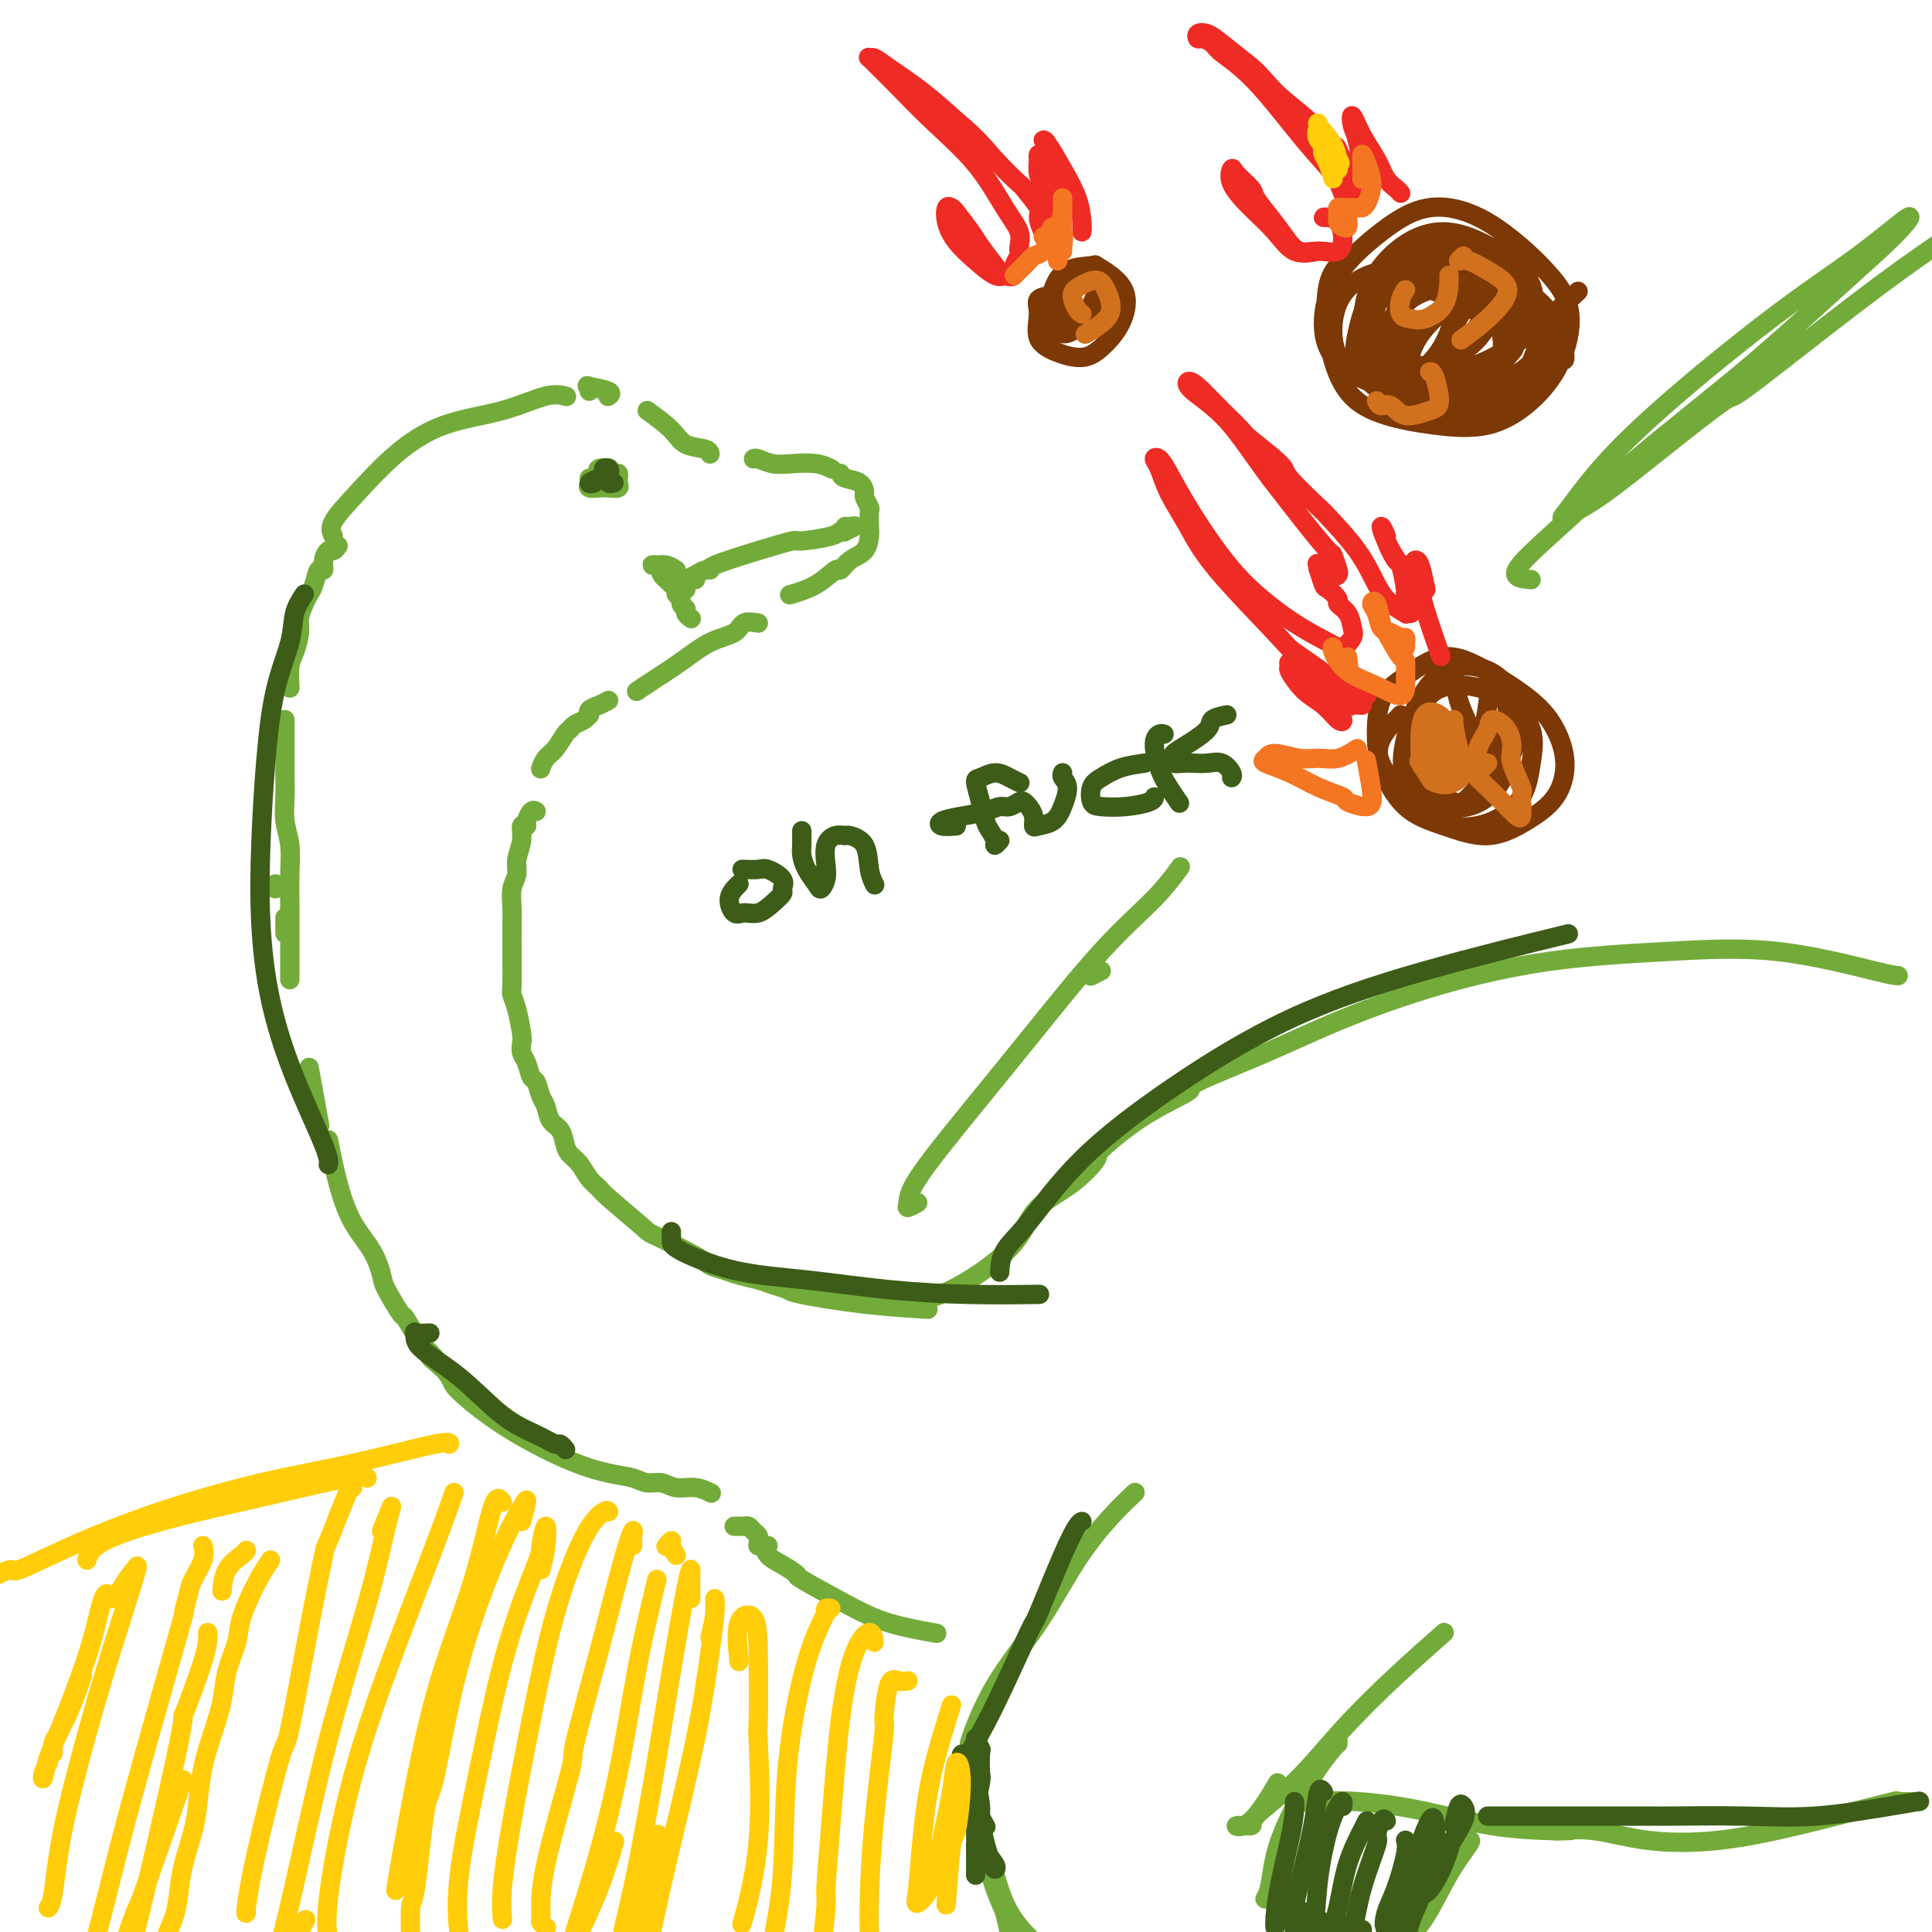 <svg viewBox='0 0 400 400' version='1.1' xmlns='http://www.w3.org/2000/svg' xmlns:xlink='http://www.w3.org/1999/xlink'><g fill='none' stroke='rgb(115,171,58)' stroke-width='4' stroke-linecap='round' stroke-linejoin='round'><path d='M69,111c-0.383,-0.787 -0.767,-1.574 0,-3c0.767,-1.426 2.683,-3.489 5,-6c2.317,-2.511 5.035,-5.468 8,-8c2.965,-2.532 6.179,-4.640 10,-6c3.821,-1.360 8.251,-1.973 12,-3c3.749,-1.027 6.817,-2.469 9,-3c2.183,-0.531 3.481,-0.152 4,0c0.519,0.152 0.260,0.076 0,0'/><path d='M122,81c0.121,-0.400 0.242,-0.801 0,-1c-0.242,-0.199 -0.848,-0.198 0,0c0.848,0.198 3.152,0.592 4,1c0.848,0.408 0.242,0.831 0,1c-0.242,0.169 -0.121,0.085 0,0'/><path d='M134,85c1.887,1.373 3.774,2.746 5,4c1.226,1.254 1.793,2.388 3,3c1.207,0.612 3.056,0.703 4,1c0.944,0.297 0.984,0.799 1,1c0.016,0.201 0.008,0.100 0,0'/><path d='M156,95c0.170,-0.111 0.340,-0.222 1,0c0.660,0.222 1.809,0.778 3,1c1.191,0.222 2.422,0.111 4,0c1.578,-0.111 3.502,-0.222 5,0c1.498,0.222 2.571,0.778 3,1c0.429,0.222 0.215,0.111 0,0'/><path d='M174,98c0.115,0.366 0.231,0.732 1,1c0.769,0.268 2.192,0.437 3,1c0.808,0.563 1.001,1.520 1,2c-0.001,0.480 -0.196,0.484 0,1c0.196,0.516 0.783,1.546 1,2c0.217,0.454 0.063,0.334 0,1c-0.063,0.666 -0.034,2.120 0,3c0.034,0.880 0.075,1.186 0,2c-0.075,0.814 -0.265,2.136 -1,3c-0.735,0.864 -2.016,1.268 -3,2c-0.984,0.732 -1.673,1.790 -2,2c-0.327,0.210 -0.294,-0.428 -1,0c-0.706,0.428 -2.152,1.923 -4,3c-1.848,1.077 -4.100,1.736 -5,2c-0.900,0.264 -0.450,0.132 0,0'/><path d='M157,129c-1.156,-0.191 -2.311,-0.382 -3,0c-0.689,0.382 -0.910,1.335 -2,2c-1.090,0.665 -3.049,1.040 -5,2c-1.951,0.960 -3.894,2.505 -6,4c-2.106,1.495 -4.375,2.941 -6,4c-1.625,1.059 -2.607,1.731 -3,2c-0.393,0.269 -0.196,0.134 0,0'/><path d='M122,99c0.049,0.310 0.098,0.620 0,1c-0.098,0.380 -0.341,0.831 0,1c0.341,0.169 1.268,0.057 2,0c0.732,-0.057 1.269,-0.058 2,0c0.731,0.058 1.657,0.174 2,0c0.343,-0.174 0.102,-0.639 0,-1c-0.102,-0.361 -0.064,-0.618 0,-1c0.064,-0.382 0.153,-0.888 0,-1c-0.153,-0.112 -0.549,0.170 -1,0c-0.451,-0.170 -0.958,-0.791 -1,-1c-0.042,-0.209 0.380,-0.004 0,0c-0.380,0.004 -1.564,-0.191 -2,0c-0.436,0.191 -0.125,0.769 0,1c0.125,0.231 0.062,0.116 0,0'/><path d='M70,113c-0.341,0.466 -0.683,0.931 -1,1c-0.317,0.069 -0.610,-0.259 -1,0c-0.390,0.259 -0.878,1.105 -1,2c-0.122,0.895 0.122,1.838 0,2c-0.122,0.162 -0.611,-0.459 -1,0c-0.389,0.459 -0.678,1.998 -1,3c-0.322,1.002 -0.678,1.469 -1,2c-0.322,0.531 -0.612,1.127 -1,2c-0.388,0.873 -0.875,2.025 -1,3c-0.125,0.975 0.110,1.775 0,3c-0.110,1.225 -0.566,2.875 -1,4c-0.434,1.125 -0.848,1.726 -1,3c-0.152,1.274 -0.044,3.221 0,4c0.044,0.779 0.022,0.389 0,0'/><path d='M126,145c-0.620,0.341 -1.240,0.683 -2,1c-0.760,0.317 -1.660,0.610 -2,1c-0.340,0.390 -0.119,0.879 0,1c0.119,0.121 0.135,-0.124 0,0c-0.135,0.124 -0.420,0.617 -1,1c-0.580,0.383 -1.454,0.654 -2,1c-0.546,0.346 -0.763,0.765 -1,1c-0.237,0.235 -0.494,0.284 -1,1c-0.506,0.716 -1.259,2.099 -2,3c-0.741,0.901 -1.469,1.319 -2,2c-0.531,0.681 -0.866,1.623 -1,2c-0.134,0.377 -0.067,0.188 0,0'/><path d='M59,149c-0.000,0.124 -0.000,0.248 0,1c0.000,0.752 0.000,2.132 0,3c-0.000,0.868 -0.001,1.225 0,2c0.001,0.775 0.004,1.969 0,3c-0.004,1.031 -0.015,1.898 0,3c0.015,1.102 0.057,2.439 0,4c-0.057,1.561 -0.211,3.347 0,5c0.211,1.653 0.789,3.173 1,5c0.211,1.827 0.057,3.962 0,6c-0.057,2.038 -0.015,3.979 0,6c0.015,2.021 0.004,4.121 0,7c-0.004,2.879 -0.001,6.537 0,8c0.001,1.463 0.001,0.732 0,0'/><path d='M89,281c3.750,3.333 7.500,6.667 9,8c1.500,1.333 0.750,0.667 0,0'/><path d='M57,183c0.000,0.417 0.000,0.833 0,1c0.000,0.167 0.000,0.083 0,0'/><path d='M59,190c0.000,1.250 0.000,2.500 0,3c0.000,0.500 0.000,0.250 0,0'/><path d='M64,221c0.833,4.583 1.667,9.167 2,11c0.333,1.833 0.167,0.917 0,0'/><path d='M68,236c0.611,3.043 1.222,6.086 2,9c0.778,2.914 1.722,5.700 3,8c1.278,2.300 2.890,4.114 4,6c1.110,1.886 1.719,3.844 2,5c0.281,1.156 0.233,1.510 1,3c0.767,1.490 2.350,4.115 3,5c0.650,0.885 0.368,0.029 1,1c0.632,0.971 2.178,3.769 3,5c0.822,1.231 0.919,0.896 2,2c1.081,1.104 3.145,3.648 4,5c0.855,1.352 0.501,1.514 2,3c1.499,1.486 4.852,4.297 9,7c4.148,2.703 9.093,5.298 13,7c3.907,1.702 6.778,2.513 9,3c2.222,0.487 3.795,0.651 5,1c1.205,0.349 2.043,0.882 3,1c0.957,0.118 2.033,-0.178 3,0c0.967,0.178 1.826,0.831 3,1c1.174,0.169 2.662,-0.147 4,0c1.338,0.147 2.525,0.756 3,1c0.475,0.244 0.237,0.122 0,0'/><path d='M111,168c-0.301,-0.192 -0.601,-0.383 -1,0c-0.399,0.383 -0.895,1.341 -1,2c-0.105,0.659 0.183,1.019 0,1c-0.183,-0.019 -0.837,-0.418 -1,0c-0.163,0.418 0.167,1.651 0,3c-0.167,1.349 -0.829,2.813 -1,4c-0.171,1.187 0.150,2.098 0,3c-0.150,0.902 -0.772,1.796 -1,3c-0.228,1.204 -0.061,2.718 0,4c0.061,1.282 0.016,2.331 0,4c-0.016,1.669 -0.001,3.956 0,5c0.001,1.044 -0.010,0.843 0,2c0.010,1.157 0.041,3.671 0,5c-0.041,1.329 -0.155,1.473 0,2c0.155,0.527 0.581,1.438 1,3c0.419,1.562 0.833,3.774 1,5c0.167,1.226 0.086,1.464 0,2c-0.086,0.536 -0.178,1.369 0,2c0.178,0.631 0.625,1.060 1,2c0.375,0.940 0.677,2.391 1,3c0.323,0.609 0.668,0.374 1,1c0.332,0.626 0.653,2.111 1,3c0.347,0.889 0.722,1.183 1,2c0.278,0.817 0.459,2.157 1,3c0.541,0.843 1.443,1.188 2,2c0.557,0.812 0.769,2.091 1,3c0.231,0.909 0.479,1.447 1,2c0.521,0.553 1.314,1.122 2,2c0.686,0.878 1.266,2.064 2,3c0.734,0.936 1.622,1.623 2,2c0.378,0.377 0.246,0.444 2,2c1.754,1.556 5.393,4.602 7,6c1.607,1.398 1.181,1.148 3,2c1.819,0.852 5.884,2.806 8,4c2.116,1.194 2.284,1.629 3,2c0.716,0.371 1.978,0.677 3,1c1.022,0.323 1.802,0.663 3,1c1.198,0.337 2.813,0.671 4,1c1.187,0.329 1.945,0.652 3,1c1.055,0.348 2.407,0.720 3,1c0.593,0.280 0.427,0.467 3,1c2.573,0.533 7.885,1.413 13,2c5.115,0.587 10.033,0.882 12,1c1.967,0.118 0.984,0.059 0,0'/><path d='M188,270c-0.211,-0.453 -0.422,-0.906 0,-1c0.422,-0.094 1.478,0.170 3,0c1.522,-0.170 3.511,-0.774 6,-2c2.489,-1.226 5.478,-3.075 8,-5c2.522,-1.925 4.578,-3.925 6,-6c1.422,-2.075 2.209,-4.224 4,-6c1.791,-1.776 4.584,-3.180 7,-5c2.416,-1.820 4.454,-4.056 5,-5c0.546,-0.944 -0.401,-0.596 1,-2c1.401,-1.404 5.152,-4.561 9,-7c3.848,-2.439 7.795,-4.160 9,-5c1.205,-0.840 -0.333,-0.799 2,-2c2.333,-1.201 8.535,-3.645 14,-6c5.465,-2.355 10.193,-4.621 16,-7c5.807,-2.379 12.693,-4.872 20,-7c7.307,-2.128 15.033,-3.891 23,-5c7.967,-1.109 16.173,-1.565 24,-2c7.827,-0.435 15.273,-0.849 23,0c7.727,0.849 15.734,2.959 20,4c4.266,1.041 4.790,1.012 5,1c0.210,-0.012 0.105,-0.006 0,0'/><path d='M152,316c0.446,0.002 0.893,0.003 1,0c0.107,-0.003 -0.125,-0.012 0,0c0.125,0.012 0.608,0.044 1,0c0.392,-0.044 0.694,-0.166 1,0c0.306,0.166 0.618,0.619 1,1c0.382,0.381 0.834,0.691 1,1c0.166,0.309 0.045,0.619 0,1c-0.045,0.381 -0.013,0.834 0,1c0.013,0.166 0.006,0.044 0,0c-0.006,-0.044 -0.012,-0.012 0,0c0.012,0.012 0.042,0.003 0,0c-0.042,-0.003 -0.156,-0.001 0,0c0.156,0.001 0.580,0.000 1,0c0.420,-0.000 0.834,-0.000 1,0c0.166,0.000 0.083,0.000 0,0'/><path d='M157,320c0.374,-0.182 0.748,-0.365 1,0c0.252,0.365 0.382,1.276 1,2c0.618,0.724 1.724,1.261 3,2c1.276,0.739 2.722,1.680 3,2c0.278,0.320 -0.610,0.019 1,1c1.610,0.981 5.720,3.242 9,5c3.280,1.758 5.729,3.012 9,4c3.271,0.988 7.363,1.711 9,2c1.637,0.289 0.818,0.145 0,0'/><path d='M235,309c-1.501,1.406 -3.002,2.812 -5,5c-1.998,2.188 -4.493,5.157 -7,9c-2.507,3.843 -5.025,8.560 -8,13c-2.975,4.440 -6.406,8.602 -9,13c-2.594,4.398 -4.352,9.030 -5,11c-0.648,1.970 -0.185,1.277 0,1c0.185,-0.277 0.093,-0.139 0,0'/><path d='M299,338c-3.219,2.839 -6.439,5.679 -10,9c-3.561,3.321 -7.465,7.124 -11,11c-3.535,3.876 -6.703,7.826 -10,11c-3.297,3.174 -6.725,5.571 -8,7c-1.275,1.429 -0.397,1.891 -1,2c-0.603,0.109 -2.687,-0.136 -3,0c-0.313,0.136 1.147,0.652 3,-1c1.853,-1.652 4.101,-5.472 5,-7c0.899,-1.528 0.450,-0.764 0,0'/><path d='M277,360c0.007,0.442 0.013,0.884 0,1c-0.013,0.116 -0.046,-0.095 -1,1c-0.954,1.095 -2.830,3.495 -5,7c-2.170,3.505 -4.633,8.115 -6,12c-1.367,3.885 -1.637,7.046 -2,9c-0.363,1.954 -0.818,2.701 -1,3c-0.182,0.299 -0.091,0.149 0,0'/><path d='M202,374c0.281,0.523 0.563,1.045 1,3c0.437,1.955 1.030,5.341 2,9c0.970,3.659 2.317,7.591 3,10c0.683,2.409 0.702,3.296 1,4c0.298,0.704 0.873,1.227 1,1c0.127,-0.227 -0.195,-1.202 -1,-3c-0.805,-1.798 -2.092,-4.419 -3,-7c-0.908,-2.581 -1.435,-5.123 -2,-7c-0.565,-1.877 -1.167,-3.088 -1,-3c0.167,0.088 1.103,1.474 2,4c0.897,2.526 1.756,6.193 3,9c1.244,2.807 2.873,4.756 4,6c1.127,1.244 1.750,1.784 2,2c0.250,0.216 0.125,0.108 0,0'/><path d='M269,372c-0.676,-0.110 -1.352,-0.221 -1,0c0.352,0.221 1.733,0.773 2,1c0.267,0.227 -0.578,0.127 1,0c1.578,-0.127 5.579,-0.283 10,0c4.421,0.283 9.262,1.004 14,2c4.738,0.996 9.373,2.267 14,3c4.627,0.733 9.246,0.928 12,1c2.754,0.072 3.644,0.021 4,0c0.356,-0.021 0.178,-0.010 0,0'/><path d='M322,379c0.035,-0.015 0.069,-0.030 0,0c-0.069,0.030 -0.242,0.104 1,0c1.242,-0.104 3.900,-0.387 7,0c3.100,0.387 6.643,1.445 11,2c4.357,0.555 9.528,0.608 15,0c5.472,-0.608 11.247,-1.876 16,-3c4.753,-1.124 8.485,-2.105 12,-3c3.515,-0.895 6.812,-1.704 8,-2c1.188,-0.296 0.267,-0.079 1,0c0.733,0.079 3.120,0.021 4,0c0.880,-0.021 0.251,-0.006 0,0c-0.251,0.006 -0.126,0.003 0,0'/><path d='M304,381c-0.757,0.362 -1.515,0.724 -2,1c-0.485,0.276 -0.698,0.465 -1,1c-0.302,0.535 -0.692,1.415 -1,2c-0.308,0.585 -0.535,0.875 -1,1c-0.465,0.125 -1.169,0.086 -1,0c0.169,-0.086 1.211,-0.218 2,-1c0.789,-0.782 1.325,-2.212 2,-3c0.675,-0.788 1.490,-0.933 2,-1c0.510,-0.067 0.716,-0.058 0,1c-0.716,1.058 -2.354,3.163 -4,6c-1.646,2.837 -3.299,6.406 -5,9c-1.701,2.594 -3.450,4.212 -4,5c-0.550,0.788 0.100,0.747 0,1c-0.100,0.253 -0.950,0.799 -1,1c-0.050,0.201 0.700,0.057 1,0c0.300,-0.057 0.150,-0.029 0,0'/></g>
<g fill='none' stroke='rgb(61,92,24)' stroke-width='4' stroke-linecap='round' stroke-linejoin='round'><path d='M301,378c0.334,-1.641 0.668,-3.282 1,-4c0.332,-0.718 0.660,-0.513 1,0c0.340,0.513 0.690,1.333 0,3c-0.690,1.667 -2.422,4.179 -4,7c-1.578,2.821 -3.004,5.950 -5,9c-1.996,3.050 -4.564,6.020 -6,8c-1.436,1.980 -1.741,2.968 -2,3c-0.259,0.032 -0.473,-0.893 0,-2c0.473,-1.107 1.633,-2.394 3,-4c1.367,-1.606 2.941,-3.529 4,-5c1.059,-1.471 1.604,-2.490 2,-3c0.396,-0.510 0.642,-0.511 0,1c-0.642,1.511 -2.172,4.535 -3,7c-0.828,2.465 -0.954,4.372 -1,6c-0.046,1.628 -0.012,2.977 0,4c0.012,1.023 0.004,1.721 0,2c-0.004,0.279 -0.002,0.140 0,0'/><path d='M268,374c-0.016,-0.526 -0.033,-1.053 0,-1c0.033,0.053 0.114,0.685 0,2c-0.114,1.315 -0.423,3.312 -1,6c-0.577,2.688 -1.423,6.068 -2,9c-0.577,2.932 -0.887,5.415 -1,7c-0.113,1.585 -0.030,2.273 0,2c0.030,-0.273 0.009,-1.507 0,-2c-0.009,-0.493 -0.004,-0.247 0,0'/><path d='M274,371c-0.354,-0.469 -0.707,-0.938 -1,0c-0.293,0.938 -0.524,3.282 -1,6c-0.476,2.718 -1.197,5.809 -2,9c-0.803,3.191 -1.690,6.484 -2,9c-0.310,2.516 -0.044,4.257 0,5c0.044,0.743 -0.132,0.488 0,0c0.132,-0.488 0.574,-1.208 1,-2c0.426,-0.792 0.836,-1.655 1,-2c0.164,-0.345 0.082,-0.173 0,0'/><path d='M278,374c0.067,-0.446 0.135,-0.892 0,-1c-0.135,-0.108 -0.471,0.121 -1,1c-0.529,0.879 -1.249,2.409 -2,5c-0.751,2.591 -1.532,6.245 -2,10c-0.468,3.755 -0.623,7.611 -1,10c-0.377,2.389 -0.977,3.310 -1,4c-0.023,0.690 0.532,1.147 1,0c0.468,-1.147 0.848,-3.899 1,-5c0.152,-1.101 0.076,-0.550 0,0'/><path d='M283,377c-0.128,0.274 -0.256,0.548 -1,2c-0.744,1.452 -2.103,4.083 -3,7c-0.897,2.917 -1.333,6.119 -2,9c-0.667,2.881 -1.565,5.440 -2,7c-0.435,1.560 -0.405,2.119 0,2c0.405,-0.119 1.186,-0.917 2,-2c0.814,-1.083 1.661,-2.452 2,-3c0.339,-0.548 0.169,-0.274 0,0'/><path d='M287,377c-0.289,-0.335 -0.577,-0.670 -1,0c-0.423,0.670 -0.980,2.344 -1,3c-0.020,0.656 0.499,0.295 0,2c-0.499,1.705 -2.014,5.475 -3,9c-0.986,3.525 -1.441,6.804 -2,9c-0.559,2.196 -1.222,3.310 -1,4c0.222,0.690 1.329,0.955 2,0c0.671,-0.955 0.906,-3.130 1,-4c0.094,-0.870 0.047,-0.435 0,0'/><path d='M291,381c0.171,0.596 0.343,1.191 0,3c-0.343,1.809 -1.200,4.830 -2,7c-0.800,2.170 -1.543,3.488 -2,5c-0.457,1.512 -0.627,3.218 0,3c0.627,-0.218 2.052,-2.360 3,-4c0.948,-1.640 1.419,-2.779 2,-5c0.581,-2.221 1.273,-5.523 2,-8c0.727,-2.477 1.488,-4.128 2,-5c0.512,-0.872 0.773,-0.966 1,0c0.227,0.966 0.418,2.990 0,5c-0.418,2.010 -1.446,4.005 -2,6c-0.554,1.995 -0.633,3.988 0,4c0.633,0.012 1.978,-1.958 3,-4c1.022,-2.042 1.721,-4.155 2,-5c0.279,-0.845 0.140,-0.423 0,0'/><path d='M124,99c-0.264,0.398 -0.529,0.797 -1,1c-0.471,0.203 -1.149,0.211 -1,0c0.149,-0.211 1.126,-0.642 2,-1c0.874,-0.358 1.645,-0.642 2,-1c0.355,-0.358 0.295,-0.791 0,-1c-0.295,-0.209 -0.826,-0.196 -1,0c-0.174,0.196 0.010,0.574 0,1c-0.010,0.426 -0.213,0.899 0,1c0.213,0.101 0.840,-0.169 1,0c0.160,0.169 -0.149,0.776 0,1c0.149,0.224 0.757,0.064 1,0c0.243,-0.064 0.122,-0.032 0,0'/><path d='M63,123c-0.809,1.222 -1.618,2.445 -2,4c-0.382,1.555 -0.338,3.444 -1,6c-0.662,2.556 -2.030,5.779 -3,10c-0.970,4.221 -1.543,9.440 -2,15c-0.457,5.560 -0.798,11.461 -1,17c-0.202,5.539 -0.264,10.717 0,16c0.264,5.283 0.855,10.670 2,16c1.145,5.330 2.843,10.604 5,16c2.157,5.396 4.773,10.914 6,14c1.227,3.086 1.065,3.739 1,4c-0.065,0.261 -0.032,0.131 0,0'/><path d='M89,276c-1.287,0.058 -2.573,0.115 -3,0c-0.427,-0.115 0.006,-0.404 0,0c-0.006,0.404 -0.450,1.499 1,3c1.450,1.501 4.794,3.406 8,6c3.206,2.594 6.274,5.876 9,8c2.726,2.124 5.109,3.091 7,4c1.891,0.909 3.290,1.759 4,2c0.710,0.241 0.730,-0.127 1,0c0.270,0.127 0.792,0.751 1,1c0.208,0.249 0.104,0.125 0,0'/><path d='M139,255c-0.004,0.341 -0.008,0.682 0,1c0.008,0.318 0.027,0.614 0,1c-0.027,0.386 -0.101,0.864 2,2c2.101,1.136 6.376,2.931 11,4c4.624,1.069 9.598,1.411 15,2c5.402,0.589 11.231,1.426 17,2c5.769,0.574 11.476,0.885 17,1c5.524,0.115 10.864,0.033 13,0c2.136,-0.033 1.068,-0.016 0,0'/><path d='M207,263c-0.020,0.351 -0.041,0.702 0,0c0.041,-0.702 0.142,-2.456 1,-4c0.858,-1.544 2.472,-2.878 5,-6c2.528,-3.122 5.971,-8.032 11,-13c5.029,-4.968 11.646,-9.994 19,-15c7.354,-5.006 15.445,-9.991 24,-14c8.555,-4.009 17.572,-7.041 28,-10c10.428,-2.959 22.265,-5.845 27,-7c4.735,-1.155 2.367,-0.577 0,0'/><path d='M308,376c0.390,0.000 0.779,0.000 2,0c1.221,-0.000 3.272,-0.001 7,0c3.728,0.001 9.132,0.002 14,0c4.868,-0.002 9.200,-0.007 11,0c1.800,0.007 1.068,0.026 4,0c2.932,-0.026 9.529,-0.098 15,0c5.471,0.098 9.817,0.367 15,0c5.183,-0.367 11.203,-1.368 15,-2c3.797,-0.632 5.371,-0.895 6,-1c0.629,-0.105 0.315,-0.053 0,0'/><path d='M200,373c0.678,1.629 1.357,3.257 2,5c0.643,1.743 1.252,3.600 2,5c0.748,1.400 1.635,2.344 2,3c0.365,0.656 0.209,1.023 0,1c-0.209,-0.023 -0.470,-0.437 -1,-2c-0.530,-1.563 -1.330,-4.274 -2,-7c-0.670,-2.726 -1.210,-5.467 -2,-8c-0.790,-2.533 -1.829,-4.857 -2,-6c-0.171,-1.143 0.528,-1.103 1,0c0.472,1.103 0.719,3.270 1,4c0.281,0.730 0.597,0.024 1,1c0.403,0.976 0.891,3.633 1,5c0.109,1.367 -0.163,1.445 0,2c0.163,0.555 0.761,1.587 1,2c0.239,0.413 0.120,0.206 0,0'/><path d='M224,315c-0.230,0.102 -0.461,0.203 -1,1c-0.539,0.797 -1.387,2.289 -3,6c-1.613,3.711 -3.993,9.642 -5,12c-1.007,2.358 -0.643,1.145 -2,4c-1.357,2.855 -4.437,9.778 -7,15c-2.563,5.222 -4.611,8.742 -6,11c-1.389,2.258 -2.120,3.254 -2,3c0.120,-0.254 1.090,-1.756 2,-3c0.910,-1.244 1.760,-2.228 2,-3c0.240,-0.772 -0.131,-1.332 0,-1c0.131,0.332 0.763,1.557 1,2c0.237,0.443 0.077,0.103 0,1c-0.077,0.897 -0.073,3.029 0,4c0.073,0.971 0.216,0.780 0,2c-0.216,1.220 -0.790,3.852 -1,6c-0.210,2.148 -0.056,3.812 0,5c0.056,1.188 0.015,1.898 0,2c-0.015,0.102 -0.004,-0.406 0,0c0.004,0.406 0.001,1.725 0,3c-0.001,1.275 -0.000,2.507 0,3c0.000,0.493 0.000,0.246 0,0'/></g>
<g fill='none' stroke='rgb(255,205,10)' stroke-width='4' stroke-linecap='round' stroke-linejoin='round'><path d='M-1,326c-1.766,0.354 -3.531,0.709 -4,1c-0.469,0.291 0.359,0.520 2,0c1.641,-0.520 4.097,-1.787 5,-2c0.903,-0.213 0.254,0.629 2,0c1.746,-0.629 5.887,-2.730 11,-5c5.113,-2.270 11.198,-4.710 18,-7c6.802,-2.290 14.320,-4.431 21,-6c6.680,-1.569 12.523,-2.565 19,-4c6.477,-1.435 13.590,-3.309 17,-4c3.410,-0.691 3.117,-0.197 3,0c-0.117,0.197 -0.059,0.099 0,0'/><path d='M18,323c0.150,-0.603 0.299,-1.206 1,-2c0.701,-0.794 1.953,-1.778 5,-3c3.047,-1.222 7.888,-2.681 13,-4c5.112,-1.319 10.494,-2.498 17,-4c6.506,-1.502 14.136,-3.327 18,-4c3.864,-0.673 3.961,-0.192 4,0c0.039,0.192 0.019,0.096 0,0'/><path d='M23,331c-0.330,-0.566 -0.660,-1.133 -1,-1c-0.340,0.133 -0.691,0.965 -1,2c-0.309,1.035 -0.575,2.272 -1,4c-0.425,1.728 -1.007,3.947 -2,7c-0.993,3.053 -2.396,6.941 -4,11c-1.604,4.059 -3.408,8.288 -4,10c-0.592,1.712 0.027,0.905 0,1c-0.027,0.095 -0.702,1.091 -1,2c-0.298,0.909 -0.221,1.730 0,1c0.221,-0.730 0.584,-3.011 1,-4c0.416,-0.989 0.884,-0.685 1,-1c0.116,-0.315 -0.120,-1.249 0,-2c0.120,-0.751 0.596,-1.319 1,-2c0.404,-0.681 0.735,-1.475 1,-2c0.265,-0.525 0.463,-0.780 1,-2c0.537,-1.220 1.414,-3.405 2,-5c0.586,-1.595 0.882,-2.598 1,-3c0.118,-0.402 0.059,-0.201 0,0'/><path d='M25,329c0.723,-1.135 1.447,-2.271 2,-3c0.553,-0.729 0.936,-1.053 1,-1c0.064,0.053 -0.192,0.483 0,0c0.192,-0.483 0.833,-1.878 0,1c-0.833,2.878 -3.141,10.029 -5,16c-1.859,5.971 -3.269,10.763 -5,17c-1.731,6.237 -3.784,13.919 -5,20c-1.216,6.081 -1.597,10.560 -2,13c-0.403,2.440 -0.830,2.840 -1,3c-0.170,0.160 -0.085,0.080 0,0'/><path d='M42,320c0.207,0.866 0.413,1.733 0,3c-0.413,1.267 -1.446,2.935 -2,4c-0.554,1.065 -0.629,1.529 -1,3c-0.371,1.471 -1.038,3.950 -1,4c0.038,0.050 0.780,-2.328 -1,4c-1.780,6.328 -6.081,21.363 -9,32c-2.919,10.637 -4.456,16.878 -6,23c-1.544,6.122 -3.094,12.125 -4,15c-0.906,2.875 -1.167,2.620 -1,2c0.167,-0.620 0.762,-1.606 1,-2c0.238,-0.394 0.119,-0.197 0,0'/><path d='M51,321c-0.113,0.202 -0.226,0.405 -1,1c-0.774,0.595 -2.208,1.583 -3,3c-0.792,1.417 -0.940,3.262 -1,4c-0.060,0.738 -0.030,0.369 0,0'/><path d='M43,338c0.065,1.182 0.130,2.363 -1,6c-1.130,3.637 -3.456,9.728 -4,11c-0.544,1.272 0.692,-2.275 -1,6c-1.692,8.275 -6.313,28.373 -9,39c-2.687,10.627 -3.440,11.782 -4,12c-0.560,0.218 -0.926,-0.502 0,-4c0.926,-3.498 3.145,-9.773 4,-12c0.855,-2.227 0.346,-0.407 2,-5c1.654,-4.593 5.473,-15.598 7,-20c1.527,-4.402 0.764,-2.201 0,0'/><path d='M56,323c-0.944,1.433 -1.887,2.867 -3,5c-1.113,2.133 -2.395,4.967 -3,7c-0.605,2.033 -0.533,3.265 -1,5c-0.467,1.735 -1.473,3.971 -2,6c-0.527,2.029 -0.574,3.849 -1,6c-0.426,2.151 -1.231,4.632 -2,7c-0.769,2.368 -1.502,4.621 -2,7c-0.498,2.379 -0.763,4.883 -1,7c-0.237,2.117 -0.448,3.846 -1,6c-0.552,2.154 -1.444,4.734 -2,7c-0.556,2.266 -0.775,4.218 -1,6c-0.225,1.782 -0.456,3.392 -1,5c-0.544,1.608 -1.400,3.213 -2,5c-0.600,1.787 -0.944,3.757 -1,5c-0.056,1.243 0.177,1.758 0,3c-0.177,1.242 -0.765,3.212 -1,4c-0.235,0.788 -0.118,0.394 0,0'/><path d='M73,308c0.016,-0.696 0.032,-1.392 -1,1c-1.032,2.392 -3.113,7.871 -4,10c-0.887,2.129 -0.580,0.908 -1,3c-0.420,2.092 -1.566,7.496 -3,15c-1.434,7.504 -3.155,17.107 -4,21c-0.845,3.893 -0.815,2.076 -2,6c-1.185,3.924 -3.586,13.588 -5,20c-1.414,6.412 -1.842,9.573 -2,11c-0.158,1.427 -0.045,1.122 0,1c0.045,-0.122 0.023,-0.061 0,0'/><path d='M79,317c0.889,-2.252 1.778,-4.505 2,-5c0.222,-0.495 -0.224,0.766 -1,4c-0.776,3.234 -1.881,8.440 -4,16c-2.119,7.560 -5.253,17.473 -8,28c-2.747,10.527 -5.107,21.667 -7,30c-1.893,8.333 -3.319,13.857 -4,17c-0.681,3.143 -0.615,3.904 0,3c0.615,-0.904 1.781,-3.474 3,-6c1.219,-2.526 2.491,-5.007 3,-6c0.509,-0.993 0.254,-0.496 0,0'/><path d='M94,309c-1.017,2.904 -2.034,5.809 -4,11c-1.966,5.191 -4.880,12.670 -8,21c-3.120,8.330 -6.444,17.511 -9,27c-2.556,9.489 -4.342,19.285 -5,25c-0.658,5.715 -0.188,7.347 0,8c0.188,0.653 0.094,0.326 0,0'/><path d='M104,311c-0.570,-0.778 -1.140,-1.556 -2,1c-0.860,2.556 -2.010,8.447 -4,15c-1.990,6.553 -4.821,13.767 -7,21c-2.179,7.233 -3.708,14.485 -5,21c-1.292,6.515 -2.348,12.292 -3,16c-0.652,3.708 -0.901,5.345 -1,6c-0.099,0.655 -0.050,0.327 0,0'/><path d='M108,315c0.439,-1.639 0.878,-3.278 1,-4c0.122,-0.722 -0.075,-0.527 -1,1c-0.925,1.527 -2.580,4.387 -5,10c-2.420,5.613 -5.605,13.980 -8,23c-2.395,9.020 -4.000,18.695 -5,23c-1.000,4.305 -1.393,3.241 -2,7c-0.607,3.759 -1.427,12.342 -2,16c-0.573,3.658 -0.899,2.392 -1,4c-0.101,1.608 0.025,6.091 0,8c-0.025,1.909 -0.199,1.245 0,1c0.199,-0.245 0.771,-0.070 1,0c0.229,0.070 0.114,0.035 0,0'/><path d='M112,325c0.390,-1.547 0.780,-3.093 1,-5c0.220,-1.907 0.268,-4.174 0,-4c-0.268,0.174 -0.854,2.790 -1,4c-0.146,1.210 0.147,1.015 -1,4c-1.147,2.985 -3.733,9.150 -6,17c-2.267,7.850 -4.215,17.385 -6,26c-1.785,8.615 -3.406,16.309 -4,22c-0.594,5.691 -0.160,9.378 0,11c0.160,1.622 0.046,1.178 0,1c-0.046,-0.178 -0.023,-0.089 0,0'/><path d='M126,313c-0.119,-0.221 -0.237,-0.442 -1,0c-0.763,0.442 -2.170,1.548 -4,5c-1.830,3.452 -4.084,9.252 -6,16c-1.916,6.748 -3.494,14.446 -5,22c-1.506,7.554 -2.939,14.966 -4,21c-1.061,6.034 -1.748,10.689 -2,14c-0.252,3.311 -0.068,5.276 0,6c0.068,0.724 0.019,0.207 0,0c-0.019,-0.207 -0.010,-0.103 0,0'/><path d='M131,320c-0.031,-0.664 -0.062,-1.328 0,-2c0.062,-0.672 0.218,-1.352 0,-1c-0.218,0.352 -0.808,1.736 -2,6c-1.192,4.264 -2.984,11.408 -5,19c-2.016,7.592 -4.254,15.631 -5,19c-0.746,3.369 -0.000,2.069 -1,6c-1.000,3.931 -3.746,13.092 -5,19c-1.254,5.908 -1.017,8.563 -1,10c0.017,1.437 -0.188,1.656 0,2c0.188,0.344 0.768,0.813 1,1c0.232,0.187 0.116,0.094 0,0'/><path d='M140,322c-0.452,-0.702 -0.905,-1.405 -1,-2c-0.095,-0.595 0.167,-1.083 0,-1c-0.167,0.083 -0.762,0.738 -1,1c-0.238,0.262 -0.119,0.131 0,0'/><path d='M136,327c-1.359,5.627 -2.719,11.254 -4,18c-1.281,6.746 -2.485,14.612 -4,22c-1.515,7.388 -3.341,14.297 -5,20c-1.659,5.703 -3.152,10.199 -4,13c-0.848,2.801 -1.052,3.905 0,2c1.052,-1.905 3.360,-6.821 5,-11c1.640,-4.179 2.611,-7.623 3,-9c0.389,-1.377 0.194,-0.689 0,0'/><path d='M143,331c-0.013,-1.975 -0.025,-3.951 0,-5c0.025,-1.049 0.089,-1.172 0,-1c-0.089,0.172 -0.330,0.640 -1,4c-0.670,3.360 -1.770,9.613 -3,17c-1.230,7.387 -2.591,15.907 -4,24c-1.409,8.093 -2.868,15.759 -4,21c-1.132,5.241 -1.937,8.058 -2,9c-0.063,0.942 0.618,0.009 1,0c0.382,-0.009 0.467,0.906 1,0c0.533,-0.906 1.514,-3.635 2,-5c0.486,-1.365 0.477,-1.368 1,-4c0.523,-2.632 1.578,-7.895 2,-10c0.422,-2.105 0.211,-1.053 0,0'/><path d='M147,339c0.427,-1.721 0.854,-3.442 1,-5c0.146,-1.558 0.010,-2.954 0,-3c-0.010,-0.046 0.106,1.258 0,3c-0.106,1.742 -0.435,3.920 -1,8c-0.565,4.080 -1.367,10.060 -3,18c-1.633,7.940 -4.098,17.840 -6,26c-1.902,8.160 -3.243,14.582 -4,18c-0.757,3.418 -0.931,3.834 -1,4c-0.069,0.166 -0.035,0.083 0,0'/><path d='M153,344c-0.310,-3.129 -0.620,-6.258 0,-8c0.620,-1.742 2.169,-2.096 3,-1c0.831,1.096 0.944,3.641 1,8c0.056,4.359 0.057,10.533 0,13c-0.057,2.467 -0.170,1.228 0,5c0.170,3.772 0.623,12.554 0,20c-0.623,7.446 -2.321,13.556 -3,16c-0.679,2.444 -0.340,1.222 0,0'/><path d='M172,333c-0.399,-0.014 -0.797,-0.028 -1,0c-0.203,0.028 -0.210,0.097 0,0c0.210,-0.097 0.637,-0.359 0,1c-0.637,1.359 -2.339,4.340 -4,10c-1.661,5.660 -3.282,14.000 -4,22c-0.718,8.000 -0.533,15.660 -1,22c-0.467,6.340 -1.587,11.361 -2,14c-0.413,2.639 -0.118,2.897 0,3c0.118,0.103 0.059,0.052 0,0'/><path d='M181,340c-0.160,-1.025 -0.320,-2.050 -1,-2c-0.680,0.050 -1.880,1.174 -3,4c-1.120,2.826 -2.160,7.353 -3,14c-0.840,6.647 -1.479,15.413 -2,22c-0.521,6.587 -0.924,10.994 -1,13c-0.076,2.006 0.176,1.610 0,4c-0.176,2.390 -0.778,7.567 -1,10c-0.222,2.433 -0.063,2.124 0,2c0.063,-0.124 0.032,-0.062 0,0'/><path d='M188,348c-0.653,0.106 -1.306,0.212 -2,0c-0.694,-0.212 -1.430,-0.741 -2,1c-0.570,1.741 -0.976,5.751 -1,7c-0.024,1.249 0.333,-0.264 0,3c-0.333,3.264 -1.357,11.306 -2,18c-0.643,6.694 -0.904,12.042 -1,16c-0.096,3.958 -0.026,6.527 0,8c0.026,1.473 0.007,1.849 0,2c-0.007,0.151 -0.004,0.075 0,0'/><path d='M197,353c-1.489,4.750 -2.978,9.499 -4,14c-1.022,4.501 -1.578,8.753 -2,13c-0.422,4.247 -0.709,8.487 -1,11c-0.291,2.513 -0.587,3.298 0,3c0.587,-0.298 2.057,-1.679 3,-4c0.943,-2.321 1.360,-5.583 2,-9c0.640,-3.417 1.503,-6.989 2,-10c0.497,-3.011 0.627,-5.460 1,-6c0.373,-0.540 0.990,0.828 1,4c0.010,3.172 -0.585,8.149 -1,10c-0.415,1.851 -0.650,0.575 -1,3c-0.350,2.425 -0.814,8.550 -1,11c-0.186,2.450 -0.093,1.225 0,0'/></g>
<g fill='none' stroke='rgb(61,92,24)' stroke-width='4' stroke-linecap='round' stroke-linejoin='round'><path d='M153,183c-0.917,0.925 -1.834,1.850 -2,3c-0.166,1.150 0.418,2.526 1,3c0.582,0.474 1.160,0.048 2,0c0.840,-0.048 1.941,0.283 3,0c1.059,-0.283 2.078,-1.180 3,-2c0.922,-0.820 1.749,-1.565 2,-2c0.251,-0.435 -0.073,-0.561 0,-1c0.073,-0.439 0.545,-1.189 0,-2c-0.545,-0.811 -2.105,-1.681 -3,-2c-0.895,-0.319 -1.126,-0.086 -2,0c-0.874,0.086 -2.393,0.025 -3,0c-0.607,-0.025 -0.304,-0.012 0,0'/><path d='M166,172c-0.004,0.238 -0.008,0.476 0,1c0.008,0.524 0.029,1.333 0,2c-0.029,0.667 -0.109,1.193 0,2c0.109,0.807 0.408,1.897 1,3c0.592,1.103 1.478,2.220 2,3c0.522,0.780 0.681,1.224 1,1c0.319,-0.224 0.797,-1.118 1,-2c0.203,-0.882 0.132,-1.754 0,-3c-0.132,-1.246 -0.326,-2.866 0,-4c0.326,-1.134 1.172,-1.780 2,-2c0.828,-0.220 1.637,-0.013 2,0c0.363,0.013 0.280,-0.168 1,0c0.720,0.168 2.245,0.684 3,2c0.755,1.316 0.742,3.431 1,5c0.258,1.569 0.788,2.591 1,3c0.212,0.409 0.106,0.204 0,0'/><path d='M207,174c-0.446,0.485 -0.893,0.970 -1,1c-0.107,0.030 0.125,-0.395 0,-1c-0.125,-0.605 -0.606,-1.390 -1,-2c-0.394,-0.610 -0.699,-1.044 -1,-2c-0.301,-0.956 -0.597,-2.436 -1,-4c-0.403,-1.564 -0.913,-3.214 -1,-4c-0.087,-0.786 0.250,-0.708 1,-1c0.750,-0.292 1.912,-0.955 3,-1c1.088,-0.045 2.101,0.526 3,1c0.899,0.474 1.686,0.850 2,1c0.314,0.150 0.157,0.075 0,0'/><path d='M198,171c-1.182,0.089 -2.363,0.177 -3,0c-0.637,-0.177 -0.729,-0.621 0,-1c0.729,-0.379 2.279,-0.694 4,-1c1.721,-0.306 3.613,-0.605 5,-1c1.387,-0.395 2.269,-0.888 3,-1c0.731,-0.112 1.310,0.158 2,0c0.690,-0.158 1.491,-0.742 2,-1c0.509,-0.258 0.726,-0.188 1,0c0.274,0.188 0.605,0.493 1,1c0.395,0.507 0.855,1.214 1,2c0.145,0.786 -0.023,1.651 0,2c0.023,0.349 0.237,0.182 1,0c0.763,-0.182 2.075,-0.378 3,-1c0.925,-0.622 1.463,-1.669 2,-3c0.537,-1.331 1.072,-2.944 1,-4c-0.072,-1.056 -0.750,-1.553 -1,-2c-0.250,-0.447 -0.071,-0.842 0,-1c0.071,-0.158 0.036,-0.079 0,0'/><path d='M237,158c-1.719,0.235 -3.438,0.469 -5,1c-1.562,0.531 -2.969,1.358 -4,2c-1.031,0.642 -1.688,1.097 -2,2c-0.312,0.903 -0.280,2.252 0,3c0.280,0.748 0.807,0.894 2,1c1.193,0.106 3.052,0.173 5,0c1.948,-0.173 3.986,-0.585 5,-1c1.014,-0.415 1.004,-0.833 1,-1c-0.004,-0.167 -0.002,-0.084 0,0'/><path d='M241,152c-0.291,-0.101 -0.582,-0.202 -1,0c-0.418,0.202 -0.963,0.706 -1,2c-0.037,1.294 0.433,3.378 1,5c0.567,1.622 1.229,2.783 2,4c0.771,1.217 1.649,2.491 2,3c0.351,0.509 0.176,0.255 0,0'/><path d='M254,148c-1.251,0.273 -2.503,0.545 -3,1c-0.497,0.455 -0.240,1.092 -1,2c-0.760,0.908 -2.537,2.086 -4,3c-1.463,0.914 -2.611,1.565 -3,2c-0.389,0.435 -0.018,0.653 0,1c0.018,0.347 -0.315,0.823 0,1c0.315,0.177 1.279,0.054 2,0c0.721,-0.054 1.198,-0.039 2,0c0.802,0.039 1.928,0.102 3,0c1.072,-0.102 2.092,-0.367 3,0c0.908,0.367 1.706,1.368 2,2c0.294,0.632 0.084,0.895 0,1c-0.084,0.105 -0.042,0.053 0,0'/></g>
<g fill='none' stroke='rgb(124,56,5)' stroke-width='4' stroke-linecap='round' stroke-linejoin='round'><path d='M278,54c-1.195,1.164 -2.390,2.329 -3,5c-0.610,2.671 -0.635,6.849 0,11c0.635,4.151 1.928,8.276 4,11c2.072,2.724 4.921,4.046 8,5c3.079,0.954 6.386,1.538 10,2c3.614,0.462 7.533,0.800 11,0c3.467,-0.800 6.481,-2.738 9,-5c2.519,-2.262 4.544,-4.848 6,-8c1.456,-3.152 2.344,-6.871 2,-10c-0.344,-3.129 -1.919,-5.668 -5,-9c-3.081,-3.332 -7.668,-7.458 -12,-10c-4.332,-2.542 -8.410,-3.500 -12,-3c-3.590,0.500 -6.692,2.459 -10,5c-3.308,2.541 -6.823,5.665 -9,9c-2.177,3.335 -3.016,6.881 -3,10c0.016,3.119 0.886,5.812 3,8c2.114,2.188 5.471,3.872 9,5c3.529,1.128 7.229,1.700 11,1c3.771,-0.700 7.612,-2.670 11,-5c3.388,-2.330 6.323,-5.018 8,-8c1.677,-2.982 2.096,-6.256 1,-9c-1.096,-2.744 -3.706,-4.957 -7,-7c-3.294,-2.043 -7.273,-3.916 -11,-4c-3.727,-0.084 -7.201,1.621 -10,4c-2.799,2.379 -4.922,5.431 -6,9c-1.078,3.569 -1.109,7.655 0,11c1.109,3.345 3.359,5.948 6,7c2.641,1.052 5.673,0.552 9,0c3.327,-0.552 6.951,-1.158 10,-3c3.049,-1.842 5.525,-4.921 8,-8'/><path d='M316,68c1.757,-2.586 2.150,-5.052 1,-8c-1.150,-2.948 -3.842,-6.377 -7,-8c-3.158,-1.623 -6.782,-1.439 -10,0c-3.218,1.439 -6.031,4.134 -8,7c-1.969,2.866 -3.093,5.903 -4,9c-0.907,3.097 -1.597,6.253 -1,8c0.597,1.747 2.479,2.086 4,2c1.521,-0.086 2.679,-0.598 5,-2c2.321,-1.402 5.804,-3.693 8,-6c2.196,-2.307 3.106,-4.628 4,-7c0.894,-2.372 1.773,-4.793 2,-6c0.227,-1.207 -0.197,-1.200 -1,-1c-0.803,0.200 -1.985,0.593 -3,2c-1.015,1.407 -1.862,3.830 -3,6c-1.138,2.170 -2.567,4.088 -3,5c-0.433,0.912 0.130,0.818 0,2c-0.130,1.182 -0.954,3.642 -1,5c-0.046,1.358 0.685,1.616 1,2c0.315,0.384 0.214,0.896 1,1c0.786,0.104 2.461,-0.199 4,0c1.539,0.199 2.943,0.902 4,0c1.057,-0.902 1.766,-3.408 3,-5c1.234,-1.592 2.994,-2.269 0,-5c-2.994,-2.731 -10.741,-7.514 -16,-9c-5.259,-1.486 -8.029,0.327 -10,2c-1.971,1.673 -3.142,3.207 -4,5c-0.858,1.793 -1.402,3.844 0,6c1.402,2.156 4.751,4.418 8,6c3.249,1.582 6.397,2.486 10,3c3.603,0.514 7.662,0.638 11,0c3.338,-0.638 5.954,-2.040 7,-4c1.046,-1.960 0.523,-4.480 0,-7'/><path d='M318,71c-0.519,-2.062 -1.815,-3.719 -5,-6c-3.185,-2.281 -8.259,-5.188 -13,-7c-4.741,-1.812 -9.150,-2.528 -13,-2c-3.850,0.528 -7.143,2.300 -9,5c-1.857,2.700 -2.279,6.328 -2,9c0.279,2.672 1.258,4.388 3,6c1.742,1.612 4.249,3.121 8,4c3.751,0.879 8.748,1.129 13,1c4.252,-0.129 7.758,-0.637 11,-2c3.242,-1.363 6.220,-3.580 8,-6c1.780,-2.420 2.364,-5.041 2,-7c-0.364,-1.959 -1.674,-3.256 -4,-5c-2.326,-1.744 -5.666,-3.936 -9,-6c-3.334,-2.064 -6.661,-4.000 -10,-4c-3.339,0.000 -6.691,1.937 -9,4c-2.309,2.063 -3.574,4.251 -4,7c-0.426,2.749 -0.014,6.057 1,8c1.014,1.943 2.628,2.519 5,4c2.372,1.481 5.502,3.866 9,5c3.498,1.134 7.366,1.019 11,1c3.634,-0.019 7.036,0.060 9,-1c1.964,-1.060 2.489,-3.260 3,-4c0.511,-0.740 1.007,-0.022 1,-1c-0.007,-0.978 -0.518,-3.652 -2,-6c-1.482,-2.348 -3.935,-4.370 -7,-6c-3.065,-1.630 -6.743,-2.868 -11,-3c-4.257,-0.132 -9.092,0.841 -12,3c-2.908,2.159 -3.890,5.504 -4,8c-0.110,2.496 0.651,4.143 2,6c1.349,1.857 3.286,3.923 6,5c2.714,1.077 6.204,1.165 9,1c2.796,-0.165 4.898,-0.582 7,-1'/><path d='M312,81c2.536,-0.229 0.877,-0.800 2,-2c1.123,-1.200 5.027,-3.028 7,-5c1.973,-1.972 2.016,-4.087 1,-6c-1.016,-1.913 -3.091,-3.625 -6,-5c-2.909,-1.375 -6.651,-2.413 -10,-2c-3.349,0.413 -6.305,2.276 -9,4c-2.695,1.724 -5.128,3.310 -6,5c-0.872,1.690 -0.181,3.484 0,4c0.181,0.516 -0.147,-0.248 0,0c0.147,0.248 0.768,1.506 1,2c0.232,0.494 0.075,0.224 1,0c0.925,-0.224 2.931,-0.403 5,-1c2.069,-0.597 4.200,-1.614 6,-3c1.800,-1.386 3.268,-3.143 4,-5c0.732,-1.857 0.729,-3.815 0,-5c-0.729,-1.185 -2.184,-1.599 -4,-1c-1.816,0.599 -3.992,2.209 -6,4c-2.008,1.791 -3.849,3.762 -5,6c-1.151,2.238 -1.611,4.743 -2,6c-0.389,1.257 -0.706,1.267 0,1c0.706,-0.267 2.437,-0.810 4,-2c1.563,-1.190 2.959,-3.026 4,-5c1.041,-1.974 1.726,-4.086 2,-6c0.274,-1.914 0.138,-3.630 -1,-5c-1.138,-1.370 -3.276,-2.395 -5,-2c-1.724,0.395 -3.034,2.210 -4,5c-0.966,2.790 -1.587,6.554 -2,10c-0.413,3.446 -0.616,6.575 0,9c0.616,2.425 2.052,4.145 4,5c1.948,0.855 4.409,0.845 7,0c2.591,-0.845 5.313,-2.526 7,-4c1.687,-1.474 2.339,-2.743 3,-5c0.661,-2.257 1.332,-5.502 1,-8c-0.332,-2.498 -1.666,-4.249 -3,-6'/><path d='M308,64c-1.832,-1.904 -4.911,-3.663 -8,-5c-3.089,-1.337 -6.190,-2.251 -9,-2c-2.810,0.251 -5.331,1.666 -7,4c-1.669,2.334 -2.485,5.588 -3,8c-0.515,2.412 -0.729,3.981 0,6c0.729,2.019 2.400,4.487 5,6c2.600,1.513 6.127,2.072 9,3c2.873,0.928 5.090,2.224 8,2c2.910,-0.224 6.512,-1.969 9,-4c2.488,-2.031 3.863,-4.348 5,-7c1.137,-2.652 2.037,-5.641 2,-8c-0.037,-2.359 -1.009,-4.089 -3,-6c-1.991,-1.911 -5.000,-4.002 -8,-5c-3.000,-0.998 -5.990,-0.904 -9,0c-3.010,0.904 -6.039,2.618 -8,5c-1.961,2.382 -2.853,5.432 -3,8c-0.147,2.568 0.452,4.656 2,6c1.548,1.344 4.045,1.946 7,2c2.955,0.054 6.369,-0.439 10,-2c3.631,-1.561 7.477,-4.189 11,-7c3.523,-2.811 6.721,-5.803 8,-7c1.279,-1.197 0.640,-0.598 0,0'/><path d='M220,60c-0.499,0.366 -0.999,0.731 -2,1c-1.001,0.269 -2.505,0.441 -3,1c-0.495,0.559 0.019,1.505 0,3c-0.019,1.495 -0.570,3.539 0,5c0.570,1.461 2.260,2.338 4,3c1.740,0.662 3.530,1.110 5,1c1.470,-0.110 2.621,-0.779 4,-2c1.379,-1.221 2.987,-2.993 4,-5c1.013,-2.007 1.432,-4.250 1,-6c-0.432,-1.750 -1.716,-3.008 -3,-4c-1.284,-0.992 -2.569,-1.717 -3,-2c-0.431,-0.283 -0.009,-0.122 -1,0c-0.991,0.122 -3.396,0.207 -5,1c-1.604,0.793 -2.407,2.296 -3,4c-0.593,1.704 -0.974,3.611 -1,5c-0.026,1.389 0.304,2.260 1,3c0.696,0.740 1.758,1.348 3,1c1.242,-0.348 2.665,-1.652 4,-3c1.335,-1.348 2.581,-2.740 3,-4c0.419,-1.260 0.012,-2.387 0,-3c-0.012,-0.613 0.371,-0.712 0,-1c-0.371,-0.288 -1.497,-0.765 -2,-1c-0.503,-0.235 -0.382,-0.228 -1,0c-0.618,0.228 -1.974,0.678 -3,2c-1.026,1.322 -1.722,3.515 -2,5c-0.278,1.485 -0.139,2.262 0,3c0.139,0.738 0.277,1.438 1,1c0.723,-0.438 2.030,-2.013 3,-3c0.970,-0.987 1.604,-1.386 2,-2c0.396,-0.614 0.554,-1.444 1,-2c0.446,-0.556 1.182,-0.840 1,0c-0.182,0.840 -1.280,2.803 -2,4c-0.720,1.197 -1.063,1.628 -2,2c-0.937,0.372 -2.469,0.686 -4,1'/><path d='M220,68c-1.214,0.581 -0.248,-1.466 0,-3c0.248,-1.534 -0.222,-2.556 0,-4c0.222,-1.444 1.137,-3.312 2,-4c0.863,-0.688 1.675,-0.197 2,0c0.325,0.197 0.162,0.098 0,0'/><path d='M225,58c0.000,0.000 0.100,0.100 0.1,0.1'/><path d='M290,148c-1.588,1.650 -3.176,3.299 -4,5c-0.824,1.701 -0.883,3.453 0,6c0.883,2.547 2.708,5.888 5,8c2.292,2.112 5.050,2.994 8,4c2.950,1.006 6.093,2.136 9,2c2.907,-0.136 5.580,-1.539 8,-3c2.420,-1.461 4.587,-2.981 6,-5c1.413,-2.019 2.072,-4.538 2,-7c-0.072,-2.462 -0.874,-4.869 -2,-7c-1.126,-2.131 -2.575,-3.988 -5,-6c-2.425,-2.012 -5.827,-4.178 -9,-6c-3.173,-1.822 -6.116,-3.298 -9,-3c-2.884,0.298 -5.708,2.372 -8,4c-2.292,1.628 -4.052,2.812 -5,5c-0.948,2.188 -1.084,5.381 -1,8c0.084,2.619 0.390,4.664 2,7c1.610,2.336 4.525,4.963 7,7c2.475,2.037 4.509,3.485 7,4c2.491,0.515 5.439,0.098 8,-1c2.561,-1.098 4.734,-2.876 6,-5c1.266,-2.124 1.626,-4.593 2,-7c0.374,-2.407 0.762,-4.751 0,-7c-0.762,-2.249 -2.672,-4.402 -5,-6c-2.328,-1.598 -5.072,-2.639 -8,-3c-2.928,-0.361 -6.039,-0.042 -8,2c-1.961,2.042 -2.772,5.805 -3,9c-0.228,3.195 0.127,5.820 1,8c0.873,2.180 2.265,3.914 4,5c1.735,1.086 3.813,1.523 6,1c2.187,-0.523 4.482,-2.007 6,-4c1.518,-1.993 2.259,-4.497 3,-7'/><path d='M313,156c1.758,-3.360 1.652,-6.261 1,-9c-0.652,-2.739 -1.849,-5.318 -4,-7c-2.151,-1.682 -5.256,-2.469 -8,-2c-2.744,0.469 -5.128,2.193 -7,5c-1.872,2.807 -3.234,6.699 -4,10c-0.766,3.301 -0.938,6.013 0,8c0.938,1.987 2.984,3.250 4,4c1.016,0.750 1.002,0.986 2,1c0.998,0.014 3.008,-0.194 4,0c0.992,0.194 0.967,0.791 2,0c1.033,-0.791 3.125,-2.969 5,-6c1.875,-3.031 3.532,-6.913 4,-10c0.468,-3.087 -0.253,-5.378 -1,-7c-0.747,-1.622 -1.520,-2.577 -2,-2c-0.480,0.577 -0.667,2.684 -1,5c-0.333,2.316 -0.813,4.840 -1,7c-0.187,2.160 -0.081,3.956 0,5c0.081,1.044 0.137,1.335 0,1c-0.137,-0.335 -0.468,-1.298 -1,-3c-0.532,-1.702 -1.267,-4.144 -2,-6c-0.733,-1.856 -1.465,-3.126 -2,-5c-0.535,-1.874 -0.875,-4.351 -1,-5c-0.125,-0.649 -0.036,0.529 0,1c0.036,0.471 0.018,0.236 0,0'/></g>
<g fill='none' stroke='rgb(210,113,29)' stroke-width='4' stroke-linecap='round' stroke-linejoin='round'><path d='M297,153c0.031,-0.766 0.062,-1.532 0,-2c-0.062,-0.468 -0.216,-0.638 0,-1c0.216,-0.362 0.804,-0.917 1,-1c0.196,-0.083 0.002,0.306 0,1c-0.002,0.694 0.188,1.691 0,3c-0.188,1.309 -0.754,2.928 -1,4c-0.246,1.072 -0.174,1.595 0,2c0.174,0.405 0.448,0.690 1,1c0.552,0.310 1.381,0.643 2,0c0.619,-0.643 1.027,-2.263 1,-4c-0.027,-1.737 -0.490,-3.593 -1,-5c-0.510,-1.407 -1.067,-2.366 -2,-3c-0.933,-0.634 -2.243,-0.944 -3,0c-0.757,0.944 -0.962,3.142 -1,5c-0.038,1.858 0.092,3.378 0,4c-0.092,0.622 -0.406,0.348 0,1c0.406,0.652 1.531,2.231 2,3c0.469,0.769 0.283,0.728 1,1c0.717,0.272 2.336,0.856 4,0c1.664,-0.856 3.371,-3.154 4,-4c0.629,-0.846 0.180,-0.242 0,0c-0.180,0.242 -0.090,0.121 0,0'/><path d='M308,158c-0.325,0.329 -0.650,0.658 -1,1c-0.350,0.342 -0.725,0.698 -1,0c-0.275,-0.698 -0.451,-2.451 0,-4c0.451,-1.549 1.530,-2.896 2,-4c0.470,-1.104 0.330,-1.966 1,-2c0.670,-0.034 2.151,0.761 3,2c0.849,1.239 1.066,2.922 1,4c-0.066,1.078 -0.415,1.552 0,3c0.415,1.448 1.593,3.869 2,5c0.407,1.131 0.043,0.970 0,2c-0.043,1.030 0.234,3.250 0,4c-0.234,0.750 -0.981,0.029 -2,-1c-1.019,-1.029 -2.312,-2.367 -4,-4c-1.688,-1.633 -3.773,-3.562 -5,-5c-1.227,-1.438 -1.597,-2.385 -2,-4c-0.403,-1.615 -0.839,-3.896 -1,-5c-0.161,-1.104 -0.046,-1.030 0,-1c0.046,0.030 0.023,0.015 0,0'/><path d='M291,60c-0.378,0.532 -0.756,1.064 -1,2c-0.244,0.936 -0.352,2.275 0,3c0.352,0.725 1.166,0.835 2,1c0.834,0.165 1.688,0.384 3,0c1.313,-0.384 3.084,-1.371 4,-3c0.916,-1.629 0.977,-3.900 1,-5c0.023,-1.100 0.006,-1.029 0,-1c-0.006,0.029 -0.003,0.014 0,0'/><path d='M303,53c-0.548,0.471 -1.097,0.943 -1,1c0.097,0.057 0.839,-0.299 2,0c1.161,0.299 2.741,1.254 4,2c1.259,0.746 2.196,1.283 3,2c0.804,0.717 1.473,1.615 1,3c-0.473,1.385 -2.089,3.258 -4,5c-1.911,1.742 -4.117,3.355 -5,4c-0.883,0.645 -0.441,0.323 0,0'/><path d='M285,83c0.251,0.490 0.503,0.980 1,1c0.497,0.020 1.241,-0.429 2,0c0.759,0.429 1.534,1.737 3,2c1.466,0.263 3.622,-0.518 5,-1c1.378,-0.482 1.978,-0.665 2,-2c0.022,-1.335 -0.532,-3.821 -1,-5c-0.468,-1.179 -0.848,-1.051 -1,-1c-0.152,0.051 -0.076,0.026 0,0'/><path d='M224,65c-0.270,-0.133 -0.539,-0.266 -1,-1c-0.461,-0.734 -1.113,-2.069 -1,-3c0.113,-0.931 0.992,-1.459 2,-2c1.008,-0.541 2.143,-1.094 3,-1c0.857,0.094 1.434,0.835 2,2c0.566,1.165 1.121,2.756 1,4c-0.121,1.244 -0.917,2.143 -2,3c-1.083,0.857 -2.452,1.674 -3,2c-0.548,0.326 -0.274,0.163 0,0'/></g>
<g fill='none' stroke='rgb(238,43,36)' stroke-width='4' stroke-linecap='round' stroke-linejoin='round'><path d='M209,57c-0.289,-0.065 -0.578,-0.131 -1,0c-0.422,0.131 -0.975,0.458 -2,0c-1.025,-0.458 -2.520,-1.702 -4,-3c-1.480,-1.298 -2.946,-2.649 -4,-4c-1.054,-1.351 -1.698,-2.703 -2,-4c-0.302,-1.297 -0.262,-2.540 0,-3c0.262,-0.460 0.745,-0.138 1,0c0.255,0.138 0.280,0.093 1,1c0.720,0.907 2.134,2.766 3,4c0.866,1.234 1.184,1.841 2,3c0.816,1.159 2.132,2.868 3,4c0.868,1.132 1.290,1.687 2,2c0.710,0.313 1.707,0.386 2,0c0.293,-0.386 -0.118,-1.229 0,-2c0.118,-0.771 0.766,-1.469 1,-2c0.234,-0.531 0.056,-0.897 0,-1c-0.056,-0.103 0.012,0.055 0,0c-0.012,-0.055 -0.104,-0.322 0,-1c0.104,-0.678 0.405,-1.766 0,-3c-0.405,-1.234 -1.515,-2.613 -3,-5c-1.485,-2.387 -3.344,-5.782 -6,-9c-2.656,-3.218 -6.110,-6.259 -9,-9c-2.890,-2.741 -5.217,-5.180 -7,-7c-1.783,-1.820 -3.022,-3.020 -4,-4c-0.978,-0.980 -1.695,-1.741 -2,-2c-0.305,-0.259 -0.198,-0.017 0,0c0.198,0.017 0.486,-0.191 1,0c0.514,0.191 1.254,0.782 3,2c1.746,1.218 4.499,3.062 7,5c2.501,1.938 4.751,3.969 7,6'/><path d='M198,25c4.296,3.520 6.036,5.820 8,8c1.964,2.180 4.151,4.242 5,5c0.849,0.758 0.360,0.214 1,1c0.640,0.786 2.410,2.904 3,4c0.590,1.096 0.000,1.172 0,2c-0.000,0.828 0.589,2.410 1,3c0.411,0.590 0.643,0.188 1,0c0.357,-0.188 0.839,-0.162 1,0c0.161,0.162 0.001,0.459 0,0c-0.001,-0.459 0.157,-1.674 0,-3c-0.157,-1.326 -0.630,-2.762 -1,-4c-0.370,-1.238 -0.636,-2.278 -1,-3c-0.364,-0.722 -0.827,-1.127 -1,-2c-0.173,-0.873 -0.055,-2.215 0,-3c0.055,-0.785 0.046,-1.014 0,-1c-0.046,0.014 -0.131,0.272 0,1c0.131,0.728 0.478,1.926 1,3c0.522,1.074 1.219,2.025 2,3c0.781,0.975 1.645,1.974 2,2c0.355,0.026 0.202,-0.921 0,-2c-0.202,-1.079 -0.452,-2.289 -1,-4c-0.548,-1.711 -1.394,-3.922 -2,-5c-0.606,-1.078 -0.971,-1.022 -1,-1c-0.029,0.022 0.280,0.010 1,1c0.720,0.990 1.853,2.984 3,5c1.147,2.016 2.307,4.056 3,6c0.693,1.944 0.917,3.793 1,5c0.083,1.207 0.024,1.774 0,2c-0.024,0.226 -0.012,0.113 0,0'/><path d='M273,52c-1.780,0.335 -3.559,0.670 -5,0c-1.441,-0.670 -2.543,-2.347 -4,-4c-1.457,-1.653 -3.269,-3.284 -5,-5c-1.731,-1.716 -3.380,-3.517 -4,-5c-0.620,-1.483 -0.210,-2.648 0,-3c0.210,-0.352 0.219,0.110 1,1c0.781,0.890 2.333,2.208 3,3c0.667,0.792 0.449,1.059 1,2c0.551,0.941 1.871,2.556 3,4c1.129,1.444 2.069,2.718 3,4c0.931,1.282 1.855,2.572 3,3c1.145,0.428 2.511,-0.004 4,0c1.489,0.004 3.102,0.446 4,0c0.898,-0.446 1.080,-1.780 1,-3c-0.080,-1.220 -0.421,-2.327 -1,-3c-0.579,-0.673 -1.396,-0.911 -2,-1c-0.604,-0.089 -0.994,-0.029 -1,0c-0.006,0.029 0.374,0.028 1,0c0.626,-0.028 1.499,-0.081 2,0c0.501,0.081 0.632,0.297 1,0c0.368,-0.297 0.975,-1.107 1,-2c0.025,-0.893 -0.533,-1.871 -1,-3c-0.467,-1.129 -0.845,-2.410 -2,-4c-1.155,-1.590 -3.087,-3.488 -6,-7c-2.913,-3.512 -6.808,-8.639 -10,-12c-3.192,-3.361 -5.680,-4.957 -7,-6c-1.320,-1.043 -1.473,-1.535 -2,-2c-0.527,-0.465 -1.430,-0.905 -2,-1c-0.570,-0.095 -0.807,0.154 -1,0c-0.193,-0.154 -0.340,-0.711 0,-1c0.340,-0.289 1.169,-0.308 2,0c0.831,0.308 1.666,0.945 3,2c1.334,1.055 3.167,2.527 5,4'/><path d='M258,13c2.561,1.852 3.963,3.981 6,6c2.037,2.019 4.707,3.927 7,6c2.293,2.073 4.208,4.311 5,5c0.792,0.689 0.461,-0.173 1,1c0.539,1.173 1.948,4.379 3,6c1.052,1.621 1.747,1.658 2,2c0.253,0.342 0.065,0.989 0,1c-0.065,0.011 -0.007,-0.615 0,-1c0.007,-0.385 -0.038,-0.530 0,-1c0.038,-0.470 0.159,-1.264 0,-3c-0.159,-1.736 -0.597,-4.415 -1,-6c-0.403,-1.585 -0.771,-2.075 -1,-3c-0.229,-0.925 -0.317,-2.283 0,-2c0.317,0.283 1.041,2.209 2,4c0.959,1.791 2.152,3.447 3,5c0.848,1.553 1.351,3.004 2,4c0.649,0.996 1.444,1.537 2,2c0.556,0.463 0.873,0.846 1,1c0.127,0.154 0.063,0.077 0,0'/><path d='M283,144c-0.293,-0.083 -0.587,-0.166 -1,0c-0.413,0.166 -0.946,0.581 -2,0c-1.054,-0.581 -2.630,-2.158 -5,-4c-2.370,-1.842 -5.534,-3.947 -7,-5c-1.466,-1.053 -1.232,-1.052 -4,-4c-2.768,-2.948 -8.536,-8.846 -12,-13c-3.464,-4.154 -4.624,-6.565 -6,-9c-1.376,-2.435 -2.966,-4.895 -4,-7c-1.034,-2.105 -1.510,-3.855 -2,-5c-0.490,-1.145 -0.993,-1.684 -1,-2c-0.007,-0.316 0.483,-0.408 1,0c0.517,0.408 1.062,1.315 2,3c0.938,1.685 2.268,4.146 4,7c1.732,2.854 3.867,6.101 6,9c2.133,2.899 4.264,5.450 7,8c2.736,2.550 6.079,5.099 9,7c2.921,1.901 5.422,3.155 7,4c1.578,0.845 2.233,1.281 3,1c0.767,-0.281 1.647,-1.278 2,-2c0.353,-0.722 0.179,-1.167 0,-2c-0.179,-0.833 -0.362,-2.052 -1,-3c-0.638,-0.948 -1.730,-1.625 -2,-2c-0.270,-0.375 0.281,-0.450 0,-1c-0.281,-0.550 -1.395,-1.576 -2,-2c-0.605,-0.424 -0.701,-0.245 -1,-1c-0.299,-0.755 -0.802,-2.444 -1,-3c-0.198,-0.556 -0.092,0.019 0,0c0.092,-0.019 0.169,-0.633 0,-1c-0.169,-0.367 -0.585,-0.488 0,0c0.585,0.488 2.171,1.585 3,2c0.829,0.415 0.902,0.148 1,0c0.098,-0.148 0.220,-0.178 0,-1c-0.220,-0.822 -0.780,-2.437 -1,-3c-0.220,-0.563 -0.098,-0.075 -1,-1c-0.902,-0.925 -2.829,-3.264 -5,-6c-2.171,-2.736 -4.585,-5.868 -7,-9'/><path d='M263,99c-3.647,-4.863 -6.263,-9.020 -9,-12c-2.737,-2.980 -5.594,-4.784 -7,-6c-1.406,-1.216 -1.360,-1.843 -1,-2c0.360,-0.157 1.033,0.158 2,1c0.967,0.842 2.229,2.213 4,4c1.771,1.787 4.052,3.989 5,5c0.948,1.011 0.564,0.829 2,2c1.436,1.171 4.691,3.693 6,5c1.309,1.307 0.671,1.399 2,3c1.329,1.601 4.623,4.711 6,6c1.377,1.289 0.836,0.755 2,2c1.164,1.245 4.034,4.267 6,7c1.966,2.733 3.028,5.177 4,7c0.972,1.823 1.855,3.024 3,4c1.145,0.976 2.551,1.728 3,2c0.449,0.272 -0.061,0.064 0,0c0.061,-0.064 0.693,0.017 1,0c0.307,-0.017 0.291,-0.130 0,-1c-0.291,-0.870 -0.856,-2.497 -1,-3c-0.144,-0.503 0.134,0.116 0,-1c-0.134,-1.116 -0.681,-3.969 -1,-5c-0.319,-1.031 -0.410,-0.241 -1,-1c-0.590,-0.759 -1.680,-3.066 -2,-4c-0.320,-0.934 0.130,-0.493 0,-1c-0.130,-0.507 -0.840,-1.960 -1,-2c-0.160,-0.040 0.231,1.334 1,3c0.769,1.666 1.916,3.623 3,5c1.084,1.377 2.105,2.172 3,3c0.895,0.828 1.664,1.688 2,2c0.336,0.312 0.238,0.077 0,-1c-0.238,-1.077 -0.617,-2.995 -1,-4c-0.383,-1.005 -0.771,-1.098 -1,-1c-0.229,0.098 -0.298,0.387 0,2c0.298,1.613 0.965,4.550 2,8c1.035,3.450 2.439,7.414 3,9c0.561,1.586 0.281,0.793 0,0'/><path d='M282,146c-0.819,-0.053 -1.639,-0.106 -2,0c-0.361,0.106 -0.264,0.372 -1,0c-0.736,-0.372 -2.304,-1.381 -4,-3c-1.696,-1.619 -3.518,-3.846 -5,-5c-1.482,-1.154 -2.623,-1.233 -3,-1c-0.377,0.233 0.010,0.777 0,1c-0.010,0.223 -0.418,0.124 0,1c0.418,0.876 1.663,2.727 3,4c1.337,1.273 2.764,1.970 4,3c1.236,1.030 2.279,2.395 3,3c0.721,0.605 1.121,0.451 1,0c-0.121,-0.451 -0.763,-1.198 -1,-2c-0.237,-0.802 -0.068,-1.658 0,-2c0.068,-0.342 0.034,-0.171 0,0'/></g>
<g fill='none' stroke='rgb(244,118,35)' stroke-width='4' stroke-linecap='round' stroke-linejoin='round'><path d='M279,136c0.195,1.586 0.390,3.171 0,3c-0.390,-0.171 -1.366,-2.100 -2,-3c-0.634,-0.900 -0.926,-0.772 -1,-1c-0.074,-0.228 0.071,-0.812 0,-1c-0.071,-0.188 -0.359,0.019 0,1c0.359,0.981 1.364,2.736 3,4c1.636,1.264 3.903,2.036 6,3c2.097,0.964 4.025,2.119 5,2c0.975,-0.119 0.997,-1.514 1,-2c0.003,-0.486 -0.013,-0.063 0,-1c0.013,-0.937 0.053,-3.232 0,-4c-0.053,-0.768 -0.201,-0.007 -1,-1c-0.799,-0.993 -2.249,-3.740 -3,-5c-0.751,-1.260 -0.801,-1.035 -1,-2c-0.199,-0.965 -0.545,-3.121 -1,-4c-0.455,-0.879 -1.019,-0.480 -1,0c0.019,0.480 0.622,1.042 1,2c0.378,0.958 0.532,2.312 1,3c0.468,0.688 1.250,0.710 2,1c0.750,0.290 1.469,0.848 2,1c0.531,0.152 0.874,-0.104 1,0c0.126,0.104 0.034,0.566 0,1c-0.034,0.434 -0.010,0.838 0,1c0.010,0.162 0.005,0.081 0,0'/><path d='M281,155c-1.322,0.855 -2.644,1.710 -4,2c-1.356,0.290 -2.745,0.013 -4,0c-1.255,-0.013 -2.375,0.236 -4,0c-1.625,-0.236 -3.756,-0.958 -5,-1c-1.244,-0.042 -1.600,0.594 -2,1c-0.400,0.406 -0.843,0.580 0,1c0.843,0.420 2.972,1.084 5,2c2.028,0.916 3.956,2.082 6,3c2.044,0.918 4.204,1.586 5,2c0.796,0.414 0.227,0.572 1,1c0.773,0.428 2.888,1.125 4,1c1.112,-0.125 1.223,-1.072 1,-3c-0.223,-1.928 -0.778,-4.837 -1,-6c-0.222,-1.163 -0.111,-0.582 0,0'/><path d='M279,45c0.083,0.829 0.165,1.658 0,2c-0.165,0.342 -0.578,0.197 -1,0c-0.422,-0.197 -0.852,-0.445 -1,-1c-0.148,-0.555 -0.012,-1.417 0,-2c0.012,-0.583 -0.098,-0.888 0,-1c0.098,-0.112 0.404,-0.030 1,0c0.596,0.030 1.483,0.007 2,0c0.517,-0.007 0.665,0.000 1,0c0.335,-0.000 0.858,-0.009 1,0c0.142,0.009 -0.095,0.035 0,0c0.095,-0.035 0.523,-0.129 1,-1c0.477,-0.871 1.003,-2.517 1,-4c-0.003,-1.483 -0.537,-2.804 -1,-4c-0.463,-1.196 -0.856,-2.268 -1,-2c-0.144,0.268 -0.039,1.876 0,3c0.039,1.124 0.010,1.764 0,2c-0.010,0.236 -0.003,0.067 0,0c0.003,-0.067 0.001,-0.034 0,0'/><path d='M216,49c0.733,1.188 1.465,2.375 2,3c0.535,0.625 0.872,0.687 1,1c0.128,0.313 0.046,0.879 0,1c-0.046,0.121 -0.057,-0.201 0,-1c0.057,-0.799 0.183,-2.075 0,-3c-0.183,-0.925 -0.676,-1.501 -1,-2c-0.324,-0.499 -0.479,-0.923 0,-1c0.479,-0.077 1.592,0.192 2,1c0.408,0.808 0.109,2.154 0,3c-0.109,0.846 -0.029,1.192 0,1c0.029,-0.192 0.008,-0.924 0,-2c-0.008,-1.076 -0.003,-2.498 0,-4c0.003,-1.502 0.006,-3.086 0,-4c-0.006,-0.914 -0.019,-1.160 0,-1c0.019,0.160 0.070,0.724 0,2c-0.070,1.276 -0.260,3.262 -1,5c-0.740,1.738 -2.030,3.226 -3,4c-0.970,0.774 -1.619,0.835 -2,1c-0.381,0.165 -0.494,0.436 -1,1c-0.506,0.564 -1.405,1.421 -2,2c-0.595,0.579 -0.884,0.880 -1,1c-0.116,0.120 -0.058,0.060 0,0'/></g>
<g fill='none' stroke='rgb(255,205,10)' stroke-width='4' stroke-linecap='round' stroke-linejoin='round'><path d='M276,37c-0.316,-1.066 -0.632,-2.132 -1,-3c-0.368,-0.868 -0.788,-1.539 -1,-2c-0.212,-0.461 -0.214,-0.712 0,-1c0.214,-0.288 0.646,-0.614 1,0c0.354,0.614 0.630,2.167 1,3c0.370,0.833 0.834,0.944 1,1c0.166,0.056 0.035,0.055 0,0c-0.035,-0.055 0.025,-0.165 0,-1c-0.025,-0.835 -0.135,-2.396 -1,-4c-0.865,-1.604 -2.484,-3.253 -3,-4c-0.516,-0.747 0.072,-0.592 0,0c-0.072,0.592 -0.803,1.623 0,3c0.803,1.377 3.139,3.102 4,4c0.861,0.898 0.246,0.971 0,1c-0.246,0.029 -0.123,0.015 0,0'/></g>
<g fill='none' stroke='rgb(115,171,58)' stroke-width='4' stroke-linecap='round' stroke-linejoin='round'><path d='M144,120c-0.328,-0.010 -0.656,-0.020 -1,0c-0.344,0.020 -0.703,0.069 -1,0c-0.297,-0.069 -0.532,-0.257 -1,0c-0.468,0.257 -1.168,0.959 -1,1c0.168,0.041 1.204,-0.579 2,-1c0.796,-0.421 1.350,-0.644 2,-1c0.650,-0.356 1.394,-0.846 2,-1c0.606,-0.154 1.075,0.026 1,0c-0.075,-0.026 -0.693,-0.258 1,-1c1.693,-0.742 5.696,-1.992 9,-3c3.304,-1.008 5.909,-1.773 7,-2c1.091,-0.227 0.668,0.084 2,0c1.332,-0.084 4.418,-0.562 6,-1c1.582,-0.438 1.661,-0.835 2,-1c0.339,-0.165 0.938,-0.097 1,0c0.062,0.097 -0.414,0.222 0,0c0.414,-0.222 1.719,-0.791 2,-1c0.281,-0.209 -0.463,-0.056 -1,0c-0.537,0.056 -0.868,0.016 -1,0c-0.132,-0.016 -0.066,-0.008 0,0'/><path d='M139,121c-0.316,-0.340 -0.632,-0.680 -1,-1c-0.368,-0.320 -0.788,-0.618 -1,-1c-0.212,-0.382 -0.214,-0.846 0,-1c0.214,-0.154 0.646,0.001 1,0c0.354,-0.001 0.630,-0.159 1,0c0.370,0.159 0.834,0.635 1,1c0.166,0.365 0.034,0.620 0,1c-0.034,0.380 0.030,0.886 0,1c-0.030,0.114 -0.152,-0.165 0,0c0.152,0.165 0.579,0.775 1,1c0.421,0.225 0.834,0.064 1,0c0.166,-0.064 0.083,-0.032 0,0'/><path d='M140,118c-0.654,-0.421 -1.308,-0.842 -2,-1c-0.692,-0.158 -1.421,-0.052 -2,0c-0.579,0.052 -1.007,0.050 -1,0c0.007,-0.050 0.451,-0.149 1,0c0.549,0.149 1.204,0.544 2,1c0.796,0.456 1.734,0.973 2,2c0.266,1.027 -0.140,2.565 0,3c0.140,0.435 0.826,-0.234 1,0c0.174,0.234 -0.163,1.369 0,2c0.163,0.631 0.827,0.757 1,1c0.173,0.243 -0.146,0.604 0,1c0.146,0.396 0.756,0.827 1,1c0.244,0.173 0.122,0.086 0,0'/><path d='M190,249c-0.845,0.464 -1.690,0.928 -2,1c-0.310,0.072 -0.086,-0.248 0,-1c0.086,-0.752 0.034,-1.935 2,-5c1.966,-3.065 5.949,-8.013 10,-13c4.051,-4.987 8.168,-10.013 13,-16c4.832,-5.987 10.378,-12.935 15,-18c4.622,-5.065 8.321,-8.248 11,-11c2.679,-2.752 4.337,-5.072 5,-6c0.663,-0.928 0.332,-0.464 0,0'/><path d='M228,201c-0.833,0.417 -1.667,0.833 -2,1c-0.333,0.167 -0.167,0.083 0,0'/><path d='M317,120c-1.917,-0.164 -3.835,-0.328 -3,-2c0.835,-1.672 4.421,-4.851 9,-9c4.579,-4.149 10.151,-9.268 17,-15c6.849,-5.732 14.974,-12.077 22,-18c7.026,-5.923 12.951,-11.424 18,-16c5.049,-4.576 9.222,-8.228 12,-11c2.778,-2.772 4.161,-4.663 3,-4c-1.161,0.663 -4.868,3.880 -9,7c-4.132,3.120 -8.691,6.145 -14,10c-5.309,3.855 -11.367,8.542 -18,14c-6.633,5.458 -13.840,11.688 -19,17c-5.160,5.312 -8.273,9.708 -10,12c-1.727,2.292 -2.067,2.481 -1,2c1.067,-0.481 3.540,-1.631 7,-4c3.460,-2.369 7.907,-5.956 13,-10c5.093,-4.044 10.833,-8.545 13,-10c2.167,-1.455 0.760,0.135 5,-3c4.240,-3.135 14.126,-10.995 22,-17c7.874,-6.005 13.735,-10.155 18,-13c4.265,-2.845 6.933,-4.384 8,-5c1.067,-0.616 0.534,-0.308 0,0'/></g>
</svg>